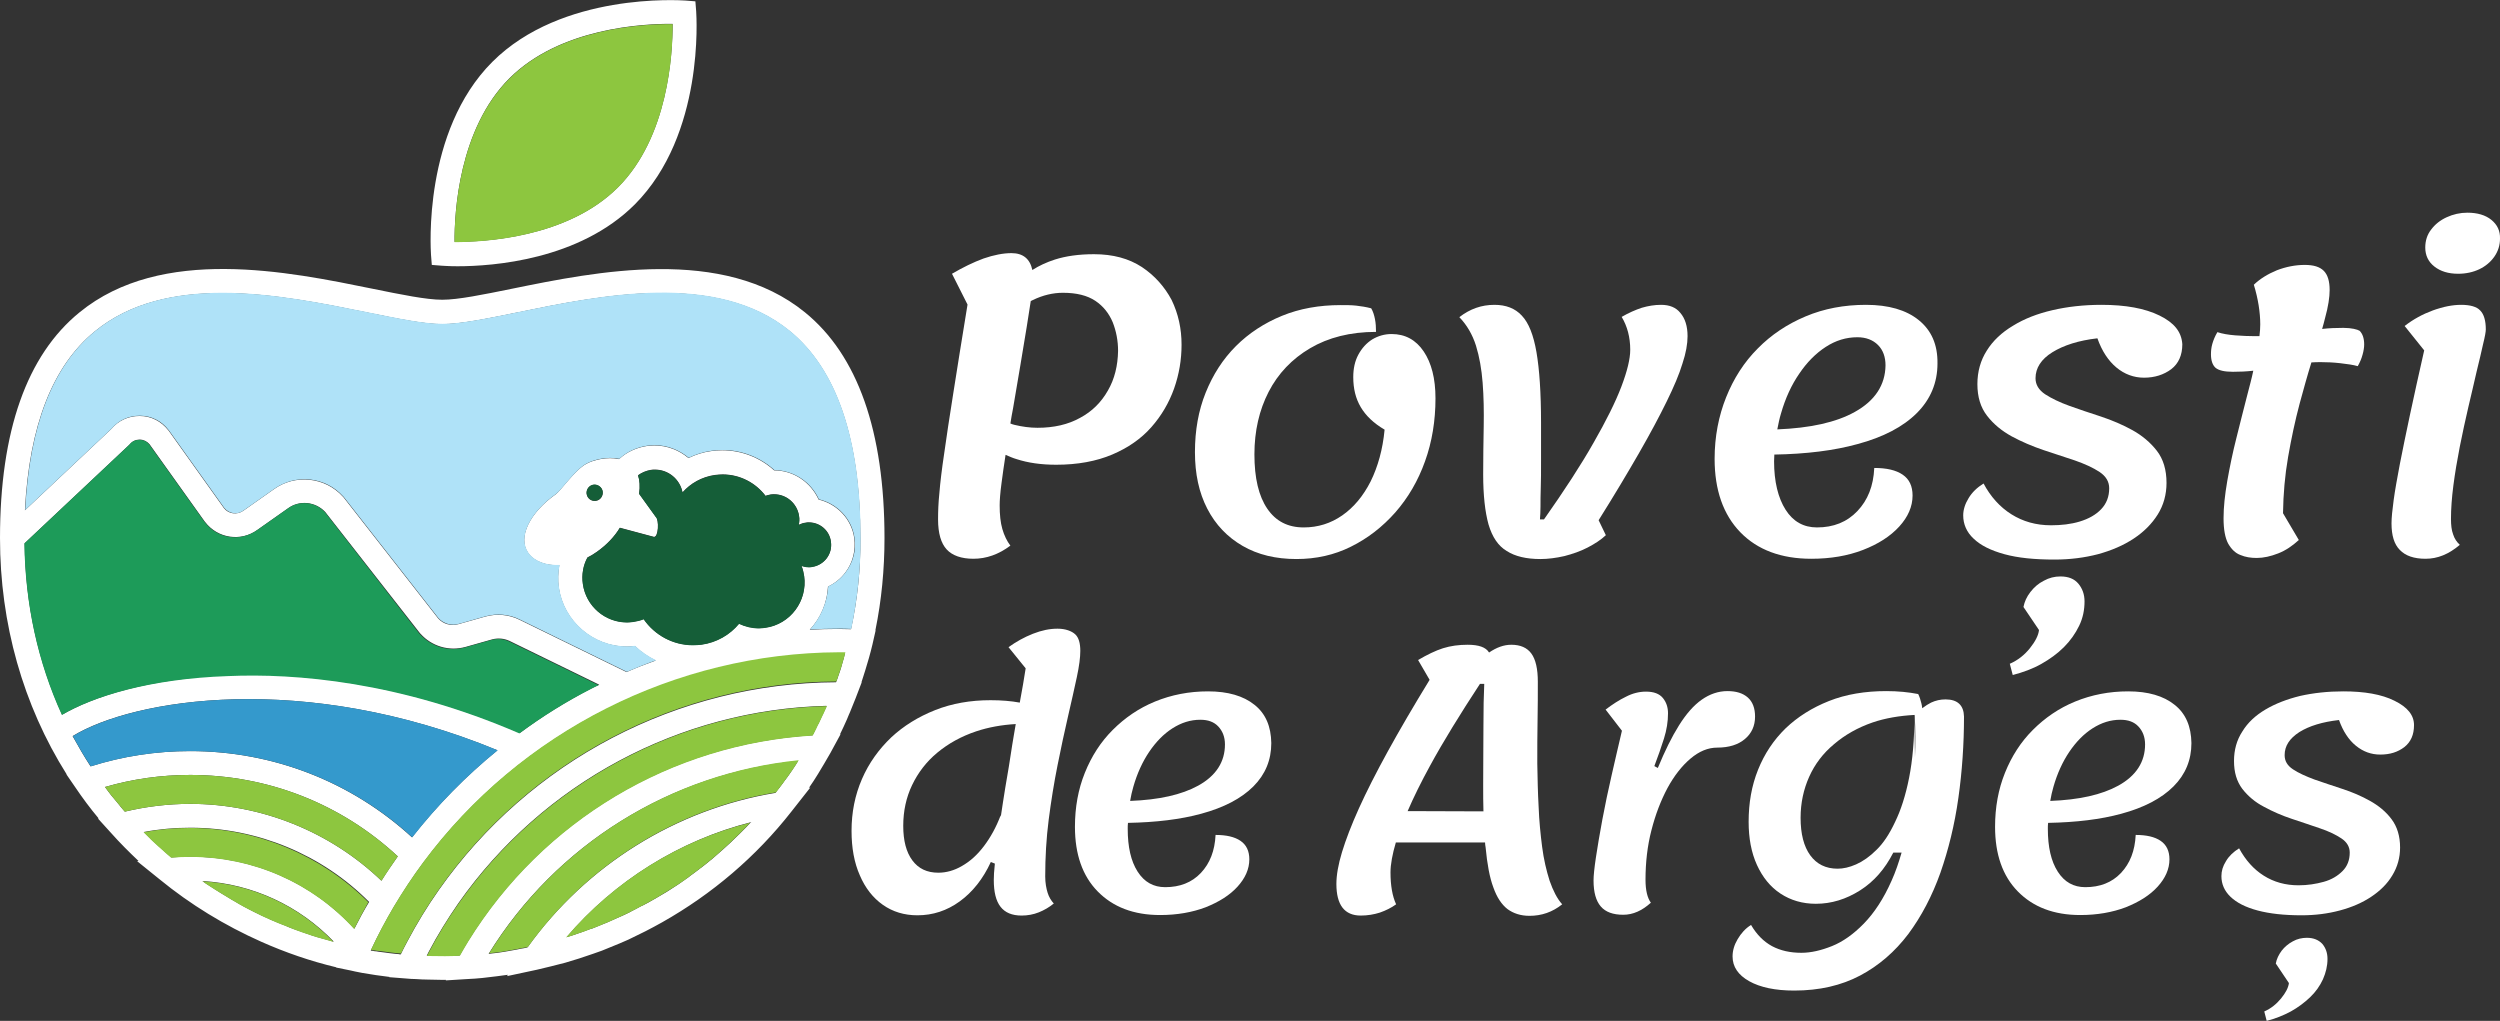 <svg xmlns="http://www.w3.org/2000/svg" xmlns:xlink="http://www.w3.org/1999/xlink" id="Layer_1" x="0px" y="0px" viewBox="0 0 933.3 381.1" style="enable-background:new 0 0 933.3 381.1;" xml:space="preserve"><rect x="0" y="0" width="933.3" height="381.1" fill="#333333" stroke="none"/><style type="text/css">	.st0{fill:#ffffff;}	.st1{fill:#8DC63F;}	.st2{fill:#1D9B59;}	.st3{fill:#3499CC;}	.st4{fill:#155E38;}	.st5{fill:#AFE2F8;}</style><g>	<g>		<g>			<path class="st0" d="M426.3,99.7c-4.9-3.2-10.8-4.8-17.9-4.8c-5.7,0-10.5,0.7-14.6,2c-3.1,1-5.9,2.3-8.4,3.9    c-0.9-4.2-3.5-6.3-7.8-6.3c-3.1,0-6.6,0.7-10.4,2c-3.8,1.4-7.7,3.3-11.8,5.7l5.8,11.5c-2.1,13-3.9,23.9-5.3,33    c-1.4,9-2.6,16.5-3.4,22.5c-0.9,6-1.5,11-1.8,14.8c-0.4,3.8-0.5,7.1-0.5,9.9c0,5.2,1.1,8.9,3.2,11.2c2.1,2.3,5.5,3.5,10,3.5    c4.8,0,9.4-1.6,13.8-4.9c-1.3-1.7-2.3-3.8-3-6.2s-1-5.4-1-8.8c0-1.9,0.2-4.7,0.7-8.4c0.4-3.1,0.9-6.6,1.5-10.5    c1.4,0.6,2.7,1.2,4.1,1.6c4.3,1.4,9.2,2.1,14.8,2.1c8,0,15-1.3,20.9-3.8s10.8-5.9,14.6-10.2s6.6-9.1,8.5-14.4    c1.9-5.4,2.8-10.8,2.8-16.4c0-6-1.2-11.5-3.7-16.7C434.8,107.1,431.1,102.9,426.3,99.7z M413.6,145.8c-2.5,4.4-5.9,7.8-10.4,10.2    c-4.5,2.5-9.8,3.7-15.9,3.7c-2.8,0-5.7-0.4-8.6-1.1c-0.5-0.1-1-0.3-1.5-0.5c0.3-1.9,0.6-3.7,1-5.7c0.9-5.4,1.8-10.7,2.7-15.9    c0.9-5.3,1.7-10.1,2.4-14.5c0.6-3.7,1.1-6.9,1.5-9.6c0.3-0.1,0.5-0.3,0.8-0.4c3.7-1.8,7.5-2.7,11.2-2.7c5.1,0,9.1,1,12.1,3    s5.1,4.7,6.5,8c1.3,3.3,2,6.9,2,10.7C417.3,136.5,416.1,141.5,413.6,145.8z"></path>			<path class="st0" d="M519.5,124.7c-2.6,0-5,0.7-7.2,2c-2.2,1.4-3.9,3.3-5.2,5.7c-1.3,2.4-1.9,5.2-1.9,8.4c0,4.3,0.9,8,2.8,11.2    s4.8,6,8.9,8.4c-0.7,7.4-2.5,13.8-5.2,19.3c-2.8,5.5-6.3,9.7-10.6,12.7c-4.3,3-9.1,4.5-14.4,4.5c-5.9,0-10.4-2.3-13.6-7    c-3.2-4.7-4.8-11.4-4.8-20.3c0-8.7,1.8-16.5,5.3-23.3s8.7-12.3,15.5-16.3c6.8-4,15-6.1,24.6-6.1c0-1.7-0.1-3.3-0.4-4.8    s-0.7-2.8-1.4-4c-1.9-0.5-3.8-0.8-5.6-1c-1.8-0.2-3.7-0.2-5.8-0.2c-8,0-15.3,1.3-21.9,4c-6.6,2.7-12.4,6.5-17.2,11.3    c-4.9,4.9-8.6,10.7-11.3,17.4s-4,14.1-4,22.2c0,8.1,1.5,15.1,4.6,21.1s7.5,10.6,13.2,13.9c5.7,3.3,12.4,4.9,20.1,4.9    c7.3,0,14.1-1.5,20.3-4.6c6.3-3.1,11.8-7.4,16.6-12.8c4.8-5.5,8.5-11.8,11.1-19.1c2.6-7.2,3.9-15.1,3.9-23.5    c0-7.4-1.5-13.2-4.4-17.5C528.6,126.9,524.6,124.7,519.5,124.7z"></path>			<path class="st0" d="M620.1,113.8c-2.4,0-4.8,0.4-7.2,1.1c-2.4,0.8-4.9,1.9-7.5,3.4c2.1,3.5,3.2,7.6,3.2,12.3    c0,3.3-1.1,7.9-3.3,13.7c-2.2,5.8-5.7,12.8-10.4,21c-4.7,8.3-10.9,17.8-18.5,28.6h-1.5c0.1-1.4,0.2-3.1,0.2-4.9    c0-1.9,0-4.2,0.1-6.9s0.1-6.1,0.1-10s0-8.7,0-14.3c0-11.1-0.6-19.9-1.7-26.3c-1.1-6.4-2.9-11-5.5-13.7c-2.5-2.7-5.9-4-10.2-4    c-4.8,0-9.1,1.5-13.1,4.6c2.8,2.9,4.9,6.5,6.2,10.6c1.3,4.2,2.1,8.8,2.5,13.9c0.4,5.1,0.5,10.6,0.4,16.3    c-0.1,5.8-0.2,11.7-0.2,17.9c0,7.8,0.7,14,2,18.7c1.4,4.7,3.6,8,6.8,9.9c3.1,2,7.3,3,12.6,3c2.8,0,5.8-0.4,8.9-1.1    c3.1-0.8,6-1.8,8.7-3.2s5-2.9,6.8-4.6l-2.7-5.6c5.9-9.4,10.9-17.8,15.1-25.1s7.6-13.7,10.3-19.2c2.7-5.5,4.7-10.2,5.9-14.2    c1.3-3.9,1.9-7.3,1.9-10.2c0-3.7-0.9-6.6-2.7-8.7C625.7,114.8,623.3,113.8,620.1,113.8z"></path>			<path class="st0" d="M716.3,119.5c-4.7-3.8-11.3-5.7-19.7-5.7c-8.1,0-15.6,1.4-22.5,4.3c-6.9,2.9-12.9,6.9-17.9,12    c-5.1,5.1-9,11.2-11.8,18.2s-4.3,14.7-4.3,23c0,11.6,3.2,20.8,9.6,27.4c6.4,6.6,15.3,9.9,26.5,9.9c7.2,0,13.6-1.1,19.3-3.3    c5.7-2.2,10.2-5.1,13.5-8.7c3.3-3.6,5-7.5,5-11.6c0-3.5-1.2-6.1-3.7-7.8s-6-2.5-10.6-2.5c-0.3,6.7-2.4,12-6.3,16.1    s-8.9,6.1-15.1,6.1c-5,0-8.9-2.2-11.7-6.6c-2.8-4.4-4.3-10.5-4.3-18.1c0-0.8,0.1-1.7,0.1-2.5c11.9-0.2,22.3-1.5,31-3.9    c9.7-2.6,17.1-6.5,22.2-11.6s7.7-11.3,7.7-18.5C723.4,128.6,721,123.3,716.3,119.5z M692.4,153.8c-7,3.9-16.6,6-28.9,6.5    c0.4-2,0.8-4.1,1.4-6c1.6-5.6,3.9-10.6,6.8-14.8c2.9-4.3,6.2-7.6,9.9-10c3.7-2.4,7.6-3.6,11.8-3.6c3.2,0,5.8,1,7.7,2.9    c1.9,1.9,2.8,4.5,2.8,7.6C703.8,143.7,700,149.6,692.4,153.8z"></path>			<g>				<path class="st0" d="M769.2,215.2c-2.2,0-4.2,0.5-6.2,1.6c-2,1-3.6,2.4-5,4.2s-2.2,3.6-2.6,5.6l5.8,8.6c-0.2,2-1.4,4.3-3.4,6.8     s-4.5,4.5-7.5,5.8l1.1,4.2c3.8-1,7.4-2.3,10.6-4.1s6.1-3.9,8.5-6.3c2.4-2.4,4.3-5.1,5.7-8c1.4-2.9,2-5.9,2-9.1     c0-2.6-0.8-4.8-2.3-6.6S772.2,215.2,769.2,215.2z"></path>				<path class="st0" d="M806.2,117.8c-5.5-2.7-12.7-4-21.7-4c-6.6,0-12.7,0.7-18.3,2c-5.6,1.3-10.5,3.2-14.7,5.8     c-4.2,2.5-7.5,5.6-9.8,9.3c-2.3,3.6-3.5,7.8-3.5,12.5c0,4.8,1.2,8.7,3.6,11.8s5.4,5.6,9.2,7.7c3.7,2,7.7,3.7,11.8,5.1     c4.2,1.4,8.1,2.7,11.8,3.9c3.7,1.3,6.8,2.7,9.2,4.3c2.4,1.6,3.6,3.6,3.6,6.1c0,3.1-1,5.7-3,7.8s-4.7,3.6-8,4.6     s-6.9,1.4-10.7,1.4c-5.6,0-10.5-1.4-14.8-4.1c-4.3-2.7-7.8-6.6-10.4-11.5c-2.4,1.5-4.3,3.3-5.6,5.5c-1.3,2.1-2,4.3-2,6.4     c0,3.3,1.3,6.3,3.9,8.7c2.6,2.5,6.4,4.4,11.5,5.8c5.1,1.4,11.3,2,18.7,2c5.8,0,11.2-0.7,16.2-2c5.1-1.4,9.5-3.3,13.3-5.8     s6.8-5.5,9-9s3.3-7.5,3.3-11.8c0-4.9-1.2-8.9-3.6-12s-5.5-5.7-9.1-7.7s-7.6-3.7-11.8-5.1c-4.3-1.4-8.2-2.7-11.8-4     c-3.6-1.3-6.7-2.8-9-4.3c-2.4-1.6-3.6-3.6-3.6-6c0-3.8,2.1-7.1,6.3-9.7c4.2-2.6,9.8-4.4,16.8-5.2c1.7,4.8,4.1,8.4,7.1,10.9     s6.5,3.8,10.3,3.8c4,0,7.4-1.1,10.2-3.2c2.7-2.1,4.1-5.2,4.1-9.3C814.4,123.9,811.7,120.5,806.2,117.8z"></path>			</g>			<path class="st0" d="M874.8,122.4c-2.6,0-5.3,0.1-7.9,0.4c0.4-1.4,0.8-2.8,1.1-4.1c1.2-4.3,1.7-7.8,1.7-10.4    c0-3.3-0.7-5.7-2.2-7.2s-3.8-2.2-7.1-2.2c-3.5,0-7,0.7-10.4,2c-3.4,1.4-6.3,3.2-8.6,5.4c0.8,2.6,1.4,5.2,1.8,7.7s0.6,4.9,0.6,7.1    c0,1.3-0.1,2.8-0.3,4.4c-0.6,0-1.1,0-1.7,0c-2.2,0-4.7-0.1-7.3-0.3c-2.6-0.2-4.9-0.6-6.7-1.2c-0.9,1.5-1.5,3-1.9,4.4    s-0.5,2.7-0.5,3.9c0,2.3,0.6,4,1.7,5c1.2,1,3.3,1.5,6.5,1.5c2.5,0,5-0.1,7.6-0.4c-0.6,2.9-1.4,5.8-2.2,8.9    c-1.4,5.3-2.7,10.7-4.1,16.2s-2.5,10.9-3.4,16c-0.9,5.2-1.4,9.8-1.4,14s0.6,7.3,1.7,9.4c1.2,2.1,2.7,3.6,4.6,4.3    c1.9,0.8,3.9,1.1,6.1,1.1c2.5,0,5.2-0.6,8-1.7c2.8-1.1,5.3-2.8,7.7-5l-5.9-10c0.1-7.1,0.7-14.1,1.9-21c1.2-6.9,2.6-13.5,4.3-19.9    c1.5-5.5,2.9-10.6,4.4-15.4c1.2-0.1,2.5-0.1,3.7-0.1c2.1,0,4.5,0.1,7.1,0.4c2.6,0.3,4.8,0.6,6.5,1.1c0.8-1.4,1.4-2.8,1.8-4.3    c0.4-1.4,0.6-2.7,0.6-3.8c0-2.3-0.6-4-1.7-5.1C880.1,123,877.9,122.4,874.8,122.4z"></path>			<g>				<path class="st0" d="M918.8,113.8c-3.2,0-6.8,0.7-10.6,2.1c-3.8,1.4-7.3,3.3-10.5,5.8l7.3,9.1c-2,8.9-3.8,16.9-5.3,24     s-2.8,13.3-3.8,18.5c-1,5.3-1.8,9.7-2.3,13.4s-0.8,6.6-0.8,8.7c0,4.5,1,7.8,3.1,9.9c2.1,2.2,5.3,3.3,9.6,3.3     c4.5,0,8.7-1.7,12.8-5.2c-1.1-1-2-2.3-2.5-3.9c-0.6-1.6-0.8-3.5-0.8-5.8c0-3.7,0.3-7.9,0.9-12.5s1.4-9.4,2.4-14.5     s2.1-10,3.2-14.8s2.2-9.2,3.1-13.3c1-4,1.8-7.5,2.4-10.2c0.7-2.8,1-4.6,1-5.4c0-3.3-0.7-5.7-2.1-7.1     C924.6,114.5,922.2,113.8,918.8,113.8z"></path>				<path class="st0" d="M930.1,82.1c-2.2-1.8-5.2-2.7-9-2.7c-2.7,0-5.3,0.6-7.7,1.7c-2.4,1.1-4.3,2.6-5.8,4.6     c-1.5,1.9-2.2,4.2-2.2,6.7c0,2.9,1.1,5.3,3.4,7.1s5.2,2.7,8.9,2.7c2.9,0,5.6-0.6,7.9-1.7c2.3-1.1,4.2-2.7,5.6-4.7     s2.1-4.3,2.1-6.7C933.4,86.2,932.3,83.9,930.1,82.1z"></path>			</g>		</g>		<g>			<g>				<path class="st0" d="M394.8,234.7c-2.9,0-5.9,0.6-9.2,1.9c-3.3,1.3-6.3,3-9.1,5l6.4,7.9c-0.6,3.8-1.3,8.1-2.2,12.8     c-3.2-0.6-6.9-0.9-10.9-0.9c-7.5,0-14.4,1.2-20.7,3.7s-11.8,5.9-16.4,10.2c-4.6,4.4-8.3,9.5-10.9,15.5c-2.6,6-3.9,12.4-3.9,19.4     c0,6.3,1,11.9,3.1,16.6c2,4.7,4.9,8.4,8.6,11c3.7,2.6,8,3.9,12.9,3.9c5.7,0,11-1.7,15.8-5.2s8.7-8.4,11.6-14.7l1.5,0.6     c-0.3,2.7-0.4,4.7-0.4,6.1c0,4.5,0.8,7.8,2.5,10s4.3,3.3,7.9,3.3c2.2,0,4.4-0.4,6.4-1.2c2-0.8,3.9-1.9,5.6-3.3     c-1-1.1-1.8-2.4-2.3-4s-0.9-3.7-0.9-6.1c0-7.1,0.4-14.2,1.3-21.2c0.9-7,2-13.8,3.3-20.3s2.6-12.6,3.9-18.2     c1.3-5.6,2.4-10.5,3.3-14.7c0.9-4.2,1.3-7.4,1.3-9.8c0-2.9-0.6-5-1.9-6.2S397.8,234.7,394.8,234.7z M375.3,294     c-0.6,3.8-1.2,7.5-1.7,11v-0.7c-1.7,4.5-3.8,8.3-6.3,11.6c-2.5,3.3-5.2,5.7-8.2,7.4c-2.9,1.7-5.9,2.5-8.8,2.5     c-4.2,0-7.4-1.5-9.7-4.6s-3.4-7.4-3.4-12.9s1.1-10.6,3.3-15.2c2.2-4.6,5.3-8.7,9.4-12.1c4.1-3.4,8.9-6.1,14.6-8     c4.5-1.5,9.5-2.4,14.7-2.7c-0.4,2.5-0.9,5.1-1.3,7.7C377.1,283.5,376.2,288.8,375.3,294z"></path>				<path class="st0" d="M468.3,263.1c-4.1-3.3-9.9-5-17.3-5c-7.1,0-13.7,1.3-19.8,3.8s-11.3,6.1-15.8,10.6s-7.9,9.8-10.4,16     s-3.7,12.9-3.7,20.2c0,10.2,2.8,18.3,8.5,24.1c5.7,5.8,13.4,8.8,23.3,8.8c6.3,0,12-1,17-2.9c5-2,9-4.5,11.9-7.7     s4.4-6.6,4.4-10.2c0-3.1-1.1-5.4-3.3-6.9s-5.3-2.2-9.3-2.2c-0.3,5.9-2.1,10.6-5.5,14.2s-7.9,5.3-13.3,5.3     c-4.4,0-7.8-1.9-10.3-5.8s-3.7-9.2-3.7-16c0-0.7,0-1.5,0.1-2.2c10.5-0.2,19.6-1.3,27.3-3.4c8.5-2.3,15-5.7,19.5-10.2     s6.7-9.9,6.7-16.2C474.5,271.2,472.5,266.4,468.3,263.1z M447.3,293.3c-6.2,3.4-14.6,5.3-25.4,5.7c0.3-1.8,0.7-3.6,1.2-5.3     c1.4-4.9,3.4-9.3,5.9-13s5.4-6.7,8.7-8.8s6.7-3.2,10.4-3.2c2.9,0,5.1,0.8,6.7,2.5c1.6,1.7,2.5,3.9,2.5,6.7     C457.3,284.4,454,289.6,447.3,293.3z"></path>			</g>			<g>				<path class="st0" d="M575.7,316.1c-0.6-4.7-1.1-9.6-1.3-14.9c-0.3-5.3-0.4-10.6-0.5-16.1c0-5.5,0-10.8,0.1-16s0.1-10.1,0.1-14.6     c0-4.8-0.8-8.3-2.4-10.5s-4.1-3.3-7.5-3.3c-2.8,0-5.5,1-8.3,2.9c-1.2-2-3.9-2.9-8-2.9c-3.3,0-6.3,0.4-9.2,1.3     c-2.8,0.9-5.9,2.4-9.3,4.4l4.3,7.4c-6,9.8-11.2,18.7-15.6,26.7s-8,15.1-10.8,21.3s-4.9,11.7-6.3,16.3c-1.4,4.6-2.1,8.6-2.1,11.9     c0,7.8,3,11.8,9.1,11.8c2.5,0,4.9-0.4,7.1-1.1c2.3-0.8,4.3-1.8,6.1-3.1c-1.4-3-2.1-7-2.1-11.9c0-3,0.7-6.8,2-11.2h33.3     c0,0.6,0.1,1.2,0.2,1.8c0.6,6.3,1.5,11.3,2.9,15c1.3,3.7,3.1,6.4,5.3,8.1c2.2,1.6,4.9,2.5,8.2,2.5c4.5,0,8.6-1.4,12.2-4.3     c-1.9-2.1-3.4-5.1-4.7-8.8C577.3,325,576.3,320.8,575.7,316.1z M525.5,302.8c2.2-5.1,5-10.8,8.4-17c4.9-9,11.2-19.2,18.6-30.5     h1.6c-0.2,4.1-0.3,9.3-0.3,15.5s-0.1,13.6-0.1,22.1c0,3.6,0,6.9,0.1,10L525.5,302.8L525.5,302.8z"></path>				<path class="st0" d="M655.2,267.5c0-3.1-0.9-5.5-2.7-7.1c-1.8-1.6-4.3-2.4-7.6-2.4c-3.4,0-6.6,1.1-9.6,3.2     c-3,2.1-5.8,5.3-8.5,9.6s-5.3,9.6-7.9,15.9l-1.3-0.7c1.4-3.7,2.6-7.1,3.6-10.3s1.5-6.3,1.5-9.4c0-2.2-0.6-4.1-1.9-5.7     c-1.3-1.6-3.4-2.4-6.3-2.4c-2.5,0-5,0.6-7.5,1.9c-2.5,1.2-5.1,2.9-7.6,4.8l6.1,7.9c-1.2,5.2-2.5,10.6-3.8,16.4     c-1.3,5.7-2.5,11.3-3.5,16.7c-1,5.4-1.8,10.1-2.4,14.1s-0.9,6.9-0.9,8.7c0,4.4,0.9,7.6,2.7,9.7c1.8,2.1,4.6,3.1,8.4,3.1     c3.6,0,7-1.5,10.3-4.5c-1.3-1.8-2-4.6-2-8.6c0-6.4,0.7-12.6,2.2-18.4c1.5-5.9,3.5-11.1,6-15.8c2.5-4.6,5.4-8.3,8.6-11     s6.5-4.1,10-4.1c4.4,0,7.8-1.1,10.3-3.2C653.9,273.8,655.2,271,655.2,267.5z"></path>				<path class="st0" d="M726.3,261.1c-1.9,0-3.7,0.4-5.4,1.2c-1,0.5-2.1,1.2-3.3,2.1c-0.1-0.6-0.1-1.2-0.3-1.8     c-0.3-1.3-0.7-2.5-1.2-3.5c-3.6-0.7-7.5-1.1-11.9-1.1c-7.9,0-15.1,1.2-21.4,3.7s-11.7,5.9-16.2,10.2c-4.5,4.4-7.9,9.5-10.3,15.5     s-3.5,12.4-3.5,19.4c0,6.1,1,11.5,3.1,16.1s5,8.2,8.8,10.7s8.2,3.8,13.2,3.8c5.8,0,11.3-1.7,16.5-5s9.3-8,12.4-14.1h3.1     c-1.1,3.8-2.3,7.3-3.7,10.4c-3,6.8-6.5,12.1-10.4,16.1s-7.9,6.8-11.9,8.4s-7.8,2.5-11.4,2.5c-4.2,0-7.8-0.8-11-2.5     c-3.1-1.7-5.7-4.3-7.8-7.9c-2.1,1.3-3.7,3.1-5,5.3c-1.3,2.2-1.9,4.3-1.9,6.5c0,3.8,2.1,6.9,6.2,9.2c4.1,2.3,9.7,3.5,16.8,3.5     c9.4,0,17.6-1.9,24.6-5.6s13-8.9,18-15.5c4.9-6.6,8.9-14.2,12-22.9c3-8.6,5.3-17.9,6.7-27.9c1.4-9.9,2.1-20.1,2.1-30.4     C733.1,263.3,730.8,261.1,726.3,261.1z M714.9,282.7l-0.2-15.7h0.1C715.1,272.5,715.1,277.8,714.9,282.7z M700.5,317.3     c-2.5,2.5-5.1,4.3-7.6,5.4s-4.8,1.6-6.9,1.6c-4.4,0-7.8-1.7-10.2-5c-2.4-3.3-3.6-8-3.6-14c0-5.5,1.1-10.6,3.2-15.3     s5.2-8.8,9.3-12.2c4.1-3.5,8.9-6.2,14.4-8.1c4.7-1.6,10-2.5,15.6-2.8c0,9.1-0.7,17-2,23.5c-1.3,6.6-3.1,12.1-5.2,16.4     C705.4,311.3,703.1,314.8,700.5,317.3z"></path>				<path class="st0" d="M811.8,263.1c-4.1-3.3-9.9-5-17.3-5c-7.1,0-13.7,1.3-19.8,3.8c-6.1,2.5-11.3,6.1-15.8,10.6     s-7.9,9.8-10.4,16s-3.7,12.9-3.7,20.2c0,10.2,2.8,18.3,8.5,24.1c5.7,5.8,13.4,8.8,23.3,8.8c6.3,0,12-1,17-2.9     c5-2,9-4.5,11.9-7.7s4.4-6.6,4.4-10.2c0-3.1-1.1-5.4-3.3-6.9c-2.2-1.5-5.3-2.2-9.3-2.2c-0.3,5.9-2.1,10.6-5.5,14.2     s-7.9,5.3-13.3,5.3c-4.4,0-7.8-1.9-10.3-5.8s-3.7-9.2-3.7-16c0-0.7,0-1.5,0.1-2.2c10.5-0.2,19.6-1.3,27.3-3.4     c8.5-2.3,15-5.7,19.5-10.2s6.7-9.9,6.7-16.2C818,271.2,816,266.4,811.8,263.1z M790.8,293.3c-6.2,3.4-14.6,5.3-25.4,5.7     c0.3-1.8,0.7-3.6,1.2-5.3c1.4-4.9,3.4-9.3,5.9-13s5.4-6.7,8.7-8.8c3.3-2.1,6.7-3.2,10.4-3.2c2.9,0,5.1,0.8,6.7,2.5     s2.5,3.9,2.5,6.7C800.8,284.4,797.5,289.6,790.8,293.3z"></path>				<g>					<path class="st0" d="M893.9,261.6c-4.8-2.4-11.2-3.5-19.1-3.5c-5.8,0-11.2,0.6-16.1,1.7c-4.9,1.2-9.3,2.9-13,5.1      c-3.7,2.2-6.6,4.9-8.6,8.2c-2.1,3.2-3.1,6.9-3.1,11c0,4.2,1,7.6,3.1,10.4c2.1,2.7,4.8,5,8.1,6.7c3.3,1.8,6.8,3.3,10.4,4.5      c3.7,1.2,7.1,2.4,10.4,3.5c3.3,1.1,6,2.4,8.1,3.8s3.1,3.2,3.1,5.3c0,2.8-0.9,5.1-2.7,6.9c-1.8,1.8-4.1,3.2-7,4s-6,1.3-9.4,1.3      c-4.9,0-9.2-1.2-13-3.6s-6.8-5.8-9.2-10.2c-2.1,1.3-3.8,2.9-4.9,4.8c-1.2,1.9-1.7,3.7-1.7,5.6c0,2.9,1.1,5.5,3.4,7.7      s5.6,3.9,10.1,5.1s9.9,1.8,16.4,1.8c5.1,0,9.8-0.6,14.3-1.8c4.5-1.2,8.4-2.9,11.7-5.1c3.3-2.2,6-4.8,7.9-8      c1.9-3.1,2.9-6.6,2.9-10.4c0-4.3-1.1-7.8-3.2-10.6c-2.1-2.8-4.8-5-8-6.8s-6.7-3.3-10.4-4.5c-3.7-1.2-7.2-2.4-10.4-3.5      c-3.2-1.2-5.9-2.4-8-3.8c-2.1-1.4-3.1-3.1-3.1-5.3c0-3.4,1.8-6.2,5.5-8.6c3.7-2.3,8.6-3.8,14.8-4.5c1.5,4.2,3.6,7.4,6.3,9.6      c2.7,2.2,5.7,3.3,9.1,3.3c3.6,0,6.5-0.9,9-2.8c2.4-1.9,3.6-4.6,3.6-8.2C901.2,267,898.8,264,893.9,261.6z"></path>					<path class="st0" d="M861.2,350.1c-1.8,0-3.6,0.4-5.2,1.3c-1.7,0.9-3.1,2.1-4.2,3.5c-1.1,1.5-1.9,3.1-2.2,4.8l4.9,7.3      c-0.2,1.7-1.2,3.6-2.9,5.7c-1.7,2.1-3.8,3.8-6.3,4.9l0.9,3.5c3.2-0.8,6.2-2,9-3.5c2.7-1.5,5.1-3.3,7.2-5.3s3.7-4.3,4.8-6.7      c1.1-2.5,1.7-5,1.7-7.6c0-2.2-0.6-4-1.9-5.6C865.6,350.9,863.7,350.1,861.2,350.1z"></path>				</g>			</g>		</g>	</g>	<g>		<path class="st0" d="M330.2,200.9c0-39.9-10-68.3-29.7-84.3c-30.6-24.9-78-15.2-109.4-8.8c-10.8,2.2-20.1,4.1-26,4.1   s-15.2-1.9-26-4.1c-31.4-6.4-78.8-16.2-109.4,8.8C10,132.6,0,161,0,200.9c0,31.9,8.6,62.3,24.9,88.2h-0.1l3.3,4.8   c2.7,4,5.6,7.9,8.7,11.6l-0.2,0.1l4.9,5.4c3.2,3.6,6.7,7.1,10.2,10.4l-0.5,0.1l8.3,6.7l0,0c11.6,9.5,24.4,17.3,38.1,23.4   c9,4,18.3,7.2,27.9,9.5v0.1l5.4,1.1c1.2,0.3,2.3,0.5,3.3,0.7c0.3,0.1,0.7,0.1,1,0.2l0,0c3.4,0.6,6.8,1.1,10.2,1.5l-0.1,0.1   l6.4,0.5l0,0c1.1,0.1,2.3,0.2,3.5,0.2c1.5,0.1,3.1,0.2,4.8,0.2s3.3,0.1,5,0.1c0.5,0,1,0,1.5,0l-0.1,0.2l8-0.5l0,0   c2-0.1,3.8-0.2,5.6-0.4c0.6-0.1,1.2-0.1,1.7-0.2c2.6-0.3,5.2-0.6,7.9-1l-0.3,0.5l11.2-2.4c3.5-0.8,7-1.7,10.5-2.6   c3.5-1,6.9-2.1,10.3-3.3c1.1-0.4,2.2-0.8,3.4-1.2c2.2-0.9,4.4-1.8,6.6-2.7s4.4-1.9,6.5-3c2.1-1,4.3-2.1,6.3-3.2   c1-0.6,2.1-1.1,3.1-1.7c18.6-10.5,35.1-24.5,48.3-41.4l0,0l7-8.9l-0.5,0.1c1.2-1.7,2.3-3.4,3.4-5.2c1.6-2.6,3.1-5.2,4.6-7.8l3.8-7   h-0.2c0.9-1.9,1.8-3.7,2.6-5.6c0.2-0.6,0.5-1.1,0.7-1.7c0.1-0.3,0.3-0.6,0.4-0.9c0.7-1.7,1.4-3.5,2.1-5.2l2.3-6h-0.1   c1-3,1.9-6,2.8-9.1c0.5-1.7,0.9-3.4,1.3-5l1.2-5.3h-0.1C329.1,224.1,330.2,212.5,330.2,200.9z M23.2,266.8   c-9-19.7-13.8-41.4-14-64l38.9-36.6l0.2-0.2l0.2-0.2c0.9-1.1,2.2-1.7,3.6-1.7c0,0,0,0,0.1,0c1.4,0,2.7,0.7,3.6,1.7l20.7,29   l0.1,0.1c4.7,6.1,13.3,7.4,19.5,2.9l11.5-8.1c4.3-3.1,10.2-2.4,13.8,1.4l35.4,45.3l0.2,0.2c4.2,4.7,10.7,6.6,16.8,4.9l9.9-2.8   c2.2-0.6,4.5-0.4,6.6,0.6l33.4,16.3c-0.9,0.4-1.8,0.9-2.7,1.3c-9.4,4.8-18.4,10.4-26.9,16.7c-44.8-19.4-83.7-22.5-108.7-21.6   C55.8,253.3,34.8,260,23.2,266.8z M33.8,286.1c-2.4-3.7-4.6-7.5-6.7-11.3c22.5-13.8,86.1-24.6,158.6,5.3   c-11.8,9.6-22.5,20.5-31.9,32.5c-22.7-20.8-51.9-32.2-82.9-32.2C58.3,280.4,45.8,282.3,33.8,286.1z M46.6,303   c-0.4-0.5-0.8-0.9-1.2-1.4c-0.3-0.3-0.5-0.6-0.8-1c-0.8-1-1.6-1.9-2.4-2.9c-0.2-0.2-0.4-0.5-0.6-0.7c-0.8-1-1.6-2.1-2.4-3.2   c10.3-3,21-4.5,31.8-4.5c29,0,56.4,10.8,77.5,30.4c-2.1,3-4.2,6-6.1,9.1c-19.1-18.3-44.8-28.7-71.4-28.7   C62.7,300.1,54.5,301.1,46.6,303z M124,351.4c-0.3-0.1-0.7-0.2-1-0.3c-1.1-0.3-2.1-0.6-3.2-0.9c-0.4-0.1-0.7-0.2-1.1-0.3   c-1.4-0.4-2.7-0.8-4-1.3c-0.1,0-0.2-0.1-0.3-0.1c-1.2-0.4-2.5-0.9-3.7-1.3c-0.4-0.1-0.7-0.3-1.1-0.4c-1.1-0.4-2.2-0.8-3.2-1.3   c-0.3-0.1-0.5-0.2-0.8-0.3c-1.3-0.5-2.6-1.1-3.9-1.6c-0.3-0.1-0.6-0.3-0.9-0.4c-1-0.5-2-0.9-3.1-1.4c-0.3-0.2-0.7-0.3-1-0.5   c-1.3-0.6-2.5-1.2-3.8-1.9l0,0c-1.2-0.6-2.5-1.3-3.7-2c-0.3-0.2-0.7-0.4-1-0.6c-1-0.5-1.9-1.1-2.9-1.7c-0.3-0.2-0.6-0.3-0.8-0.5   c-1.2-0.7-2.4-1.4-3.6-2.2c-0.3-0.2-0.5-0.3-0.8-0.5c-0.9-0.6-1.9-1.2-2.8-1.8c-0.3-0.2-0.7-0.4-1-0.7c-0.2-0.2-0.5-0.3-0.7-0.5   c18.7,1.1,36.1,9.2,49,22.6C124.4,351.5,124.2,351.5,124,351.4z M132.3,346.7c-15.8-17.2-37.7-26.9-61.3-26.9   c-2.3,0-4.7,0.1-7,0.3c-0.4-0.4-0.9-0.7-1.3-1.1c-0.3-0.2-0.5-0.5-0.8-0.7c-0.7-0.6-1.3-1.2-2-1.8c-0.3-0.2-0.5-0.5-0.8-0.7   c-0.9-0.8-1.7-1.6-2.6-2.4c-0.1-0.1-0.1-0.1-0.2-0.2c-0.8-0.8-1.6-1.5-2.3-2.3c-0.1-0.1-0.2-0.2-0.3-0.3   c5.7-1.1,11.5-1.6,17.4-1.6c25,0,49.1,10,66.7,27.7C135.8,340,134,343.3,132.3,346.7z M280.1,307.2c-1,1.1-2.1,2.2-3.1,3.2   c-0.2,0.2-0.5,0.5-0.7,0.7c-1,0.9-1.9,1.9-2.9,2.8c-0.2,0.2-0.3,0.3-0.5,0.5c-1.1,1-2.2,2-3.3,3c-0.3,0.2-0.5,0.5-0.8,0.7   c-1,0.9-2.1,1.8-3.1,2.7c-0.1,0.1-0.3,0.2-0.4,0.3c-1.2,1-2.3,1.9-3.5,2.8c-0.3,0.2-0.6,0.4-0.8,0.6c-1.1,0.9-2.3,1.7-3.5,2.6   c-0.1,0.1-0.1,0.1-0.2,0.2c-1.2,0.9-2.5,1.7-3.7,2.6c-0.3,0.2-0.6,0.4-0.9,0.6c-2.5,1.7-5.1,3.3-7.8,4.8c-0.3,0.2-0.6,0.4-0.9,0.5   c-1.3,0.8-2.6,1.5-4,2.2c-0.1,0.1-0.2,0.1-0.3,0.1c-1.3,0.7-2.5,1.3-3.8,2c-0.3,0.2-0.6,0.3-0.9,0.5c-1.4,0.7-2.7,1.3-4.1,1.9   c-0.2,0.1-0.3,0.1-0.5,0.2c-1.3,0.6-2.5,1.1-3.8,1.7c-0.3,0.1-0.6,0.3-1,0.4c-1.4,0.6-2.8,1.1-4.2,1.7c-0.2,0.1-0.4,0.2-0.7,0.2   c-1.3,0.5-2.5,0.9-3.8,1.4c-0.3,0.1-0.6,0.2-0.9,0.3c-1.4,0.5-2.9,1-4.3,1.4c-0.1,0-0.2,0-0.2,0.1c18-21.1,42.3-36.2,69-43   C280.2,307.1,280.2,307.2,280.1,307.2z M297.8,284.3c-0.6,1-1.3,2.1-2,3.1c-0.1,0.1-0.1,0.2-0.2,0.3c-0.6,0.9-1.2,1.8-1.9,2.7   c-0.2,0.3-0.4,0.6-0.7,0.9c-0.5,0.7-1,1.5-1.6,2.2c-0.2,0.3-0.4,0.6-0.7,0.9c-0.4,0.5-0.8,1-1.2,1.6c-37,6.1-70.6,27-92.6,57.7   c-0.9,0.2-1.7,0.4-2.6,0.5c-0.5,0.1-1,0.2-1.4,0.3c-0.9,0.2-1.9,0.3-2.8,0.5c-0.6,0.1-1.1,0.2-1.7,0.3c-0.9,0.1-1.7,0.3-2.6,0.4   c-0.6,0.1-1.2,0.1-1.8,0.2c-0.5,0.1-1.1,0.1-1.6,0.2c25.3-40.9,68-67.3,115.4-72C297.9,284.1,297.8,284.2,297.8,284.3z M308.4,264   c-0.4,0.8-0.7,1.6-1.1,2.4c-0.1,0.2-0.2,0.4-0.3,0.6c-0.5,1-0.9,2-1.4,3c-0.1,0.2-0.2,0.5-0.4,0.7c-0.4,0.8-0.8,1.5-1.1,2.3   c-0.1,0.3-0.3,0.6-0.4,0.8c-0.1,0.2-0.3,0.5-0.4,0.7c-52.8,3.1-100.7,31.7-128.6,76.9c-1.1,1.7-2.1,3.5-3.1,5.3   c-3.7,0.2-7.5,0.2-11.2,0.1c-0.4,0-0.7,0-1.1,0c0.2-0.5,0.5-0.9,0.7-1.4c3.3-6.3,7.1-12.4,11.1-18.2c31.6-45,82.7-72.3,137.4-73.7   C308.6,263.7,308.5,263.9,308.4,264z M314.4,247.8c-0.1,0.4-0.2,0.7-0.3,1.1c-0.3,1.1-0.7,2.2-1.1,3.3c-0.1,0.4-0.3,0.8-0.4,1.2   c-0.1,0.4-0.3,0.8-0.5,1.3c-59,0.3-114.3,29.2-148.3,77.6c-4.3,6.1-8.2,12.5-11.7,19.1c-0.9,1.6-1.7,3.3-2.5,4.9   c-0.2,0-0.5,0-0.7-0.1c-0.4,0-0.8-0.1-1.2-0.1c-0.9-0.1-1.7-0.2-2.6-0.3c-0.5-0.1-0.9-0.1-1.4-0.2c-0.8-0.1-1.6-0.2-2.4-0.3   c-0.5-0.1-1-0.2-1.5-0.2c-0.5-0.1-1-0.2-1.4-0.2c2.6-5.6,5.5-11,8.6-16.3c3.4-5.6,7-11.2,10.9-16.4c36.3-48.9,94.2-78.1,155-78.1   c0.8,0,1.7,0,2.5,0C315.2,245.1,314.8,246.4,314.4,247.8z M219.3,208.1c1.2-0.6,2.4-1.3,3.5-2.1c3.7-2.6,6.7-5.8,8.6-9l12.7,3.4   c1.7,0.3,2-6.4,0.7-7.5l-6.2-8.6c0.4-2.8,0.2-5.1-0.4-6.9c1.4-1,3-1.7,4.8-2c0.5-0.1,1-0.1,1.5-0.1c5,0,9.3,3.5,10.3,8.5   c3-3.4,7.2-5.8,12.1-6.5c1-0.1,1.9-0.2,2.9-0.2c6.4,0,12.3,3.1,16,8c0.6-0.2,1.2-0.4,1.8-0.5c0.5-0.1,0.9-0.1,1.4-0.1   c4.6,0,8.6,3.4,9.3,8.1c0.2,1.1,0.1,2.3-0.1,3.3c0.8-0.4,1.7-0.7,2.6-0.8c0.4-0.1,0.8-0.1,1.2-0.1c4.1,0,7.7,3,8.2,7.2   c0.7,4.6-2.5,8.8-7.1,9.4c-0.4,0.1-0.8,0.1-1.2,0.1c-1,0-1.9-0.2-2.7-0.5c0.5,1.2,0.8,2.5,1,3.8c1.3,9.3-5.1,18-14.5,19.3   c-0.8,0.1-1.6,0.2-2.4,0.2c-2.6,0-5.1-0.6-7.4-1.7c-3.4,4.1-8.3,7-14,7.8c-1.1,0.2-2.1,0.2-3.2,0.2c-7.5,0-14.3-3.7-18.4-9.7   c-1.2,0.5-2.5,0.8-3.8,1c-0.8,0.1-1.6,0.2-2.4,0.2c-8.2,0-15.3-6-16.5-14.3C217.1,214.5,217.7,211.1,219.3,208.1z M221.6,181   c1.6-0.2,3.2,0.9,3.4,2.6c0.2,1.6-0.9,3.2-2.6,3.4c-1.6,0.2-3.2-0.9-3.4-2.6C218.8,182.7,219.9,181.2,221.6,181z M317.7,234.9   c-1.5,0-3.1-0.1-4.7-0.1c-3.6,0-7.1,0.1-10.7,0.3c4-4.3,6.5-10,6.8-16.1c2.5-1.2,4.8-3,6.5-5.3c2.8-3.7,3.9-8.3,3.3-12.8   c-1-7.2-6.5-12.8-13.3-14.4c-2.9-6.4-9.3-10.9-16.6-10.9c-5.3-4.8-12.2-7.5-19.4-7.5c-1.4,0-2.8,0.1-4.1,0.3   c-3,0.4-5.8,1.3-8.5,2.6c-3.4-2.9-7.9-4.7-12.7-4.7l0,0c-0.9,0-1.9,0.1-2.8,0.2c-4,0.6-7.6,2.3-10.4,4.9c-4.4-1-9.6,0.3-12.3,1.8   c-4.2,2.3-9.5,10-11.3,11.3c-9.5,6.7-14.5,16-10.3,22c2.2,3.1,6.6,4.7,11.6,4.5c-0.5,2.8-0.6,5.6-0.2,8.4   c1.8,12.5,12.7,22,25.4,22c1,0,2-0.1,3-0.2c2.3,2.2,4.9,4,7.8,5.4c-3.7,1.3-7.3,2.7-10.9,4.3L194,231.4c-4-2-8.6-2.4-12.9-1.2   l-9.9,2.8c-2.8,0.8-5.7,0-7.6-2.1l-35.4-45.3l-0.2-0.2c-6.6-7.3-17.7-8.5-25.7-2.8l-11.5,8.1c-2.3,1.6-5.5,1.2-7.2-1l-20.7-29   l-0.1-0.1c-2.6-3.3-6.4-5.3-10.6-5.3c-0.1,0-0.1,0-0.2,0c-4,0-7.8,1.7-10.4,4.8L9.3,190.5c1.6-31.5,10.3-53.9,26.1-66.8   c13.2-10.8,30.1-14.3,47.6-14.3c18.7,0,38.1,4,54.3,7.3c11.3,2.3,21,4.3,27.8,4.3s16.5-2,27.8-4.3c31.5-6.5,74.6-15.3,101.9,6.9   c17.5,14.3,26.4,40.3,26.4,77.4C321.3,212.5,320.1,223.9,317.7,234.9z"></path>		<path class="st1" d="M211.3,350c0.1,0,0.2,0,0.2-0.1c1.5-0.4,2.9-0.9,4.3-1.4c0.3-0.1,0.6-0.2,0.9-0.3c1.3-0.4,2.5-0.9,3.8-1.4   c0.2-0.1,0.4-0.2,0.7-0.2c1.4-0.5,2.8-1.1,4.2-1.7c0.3-0.1,0.6-0.3,1-0.4c1.3-0.5,2.5-1.1,3.8-1.7c0.2-0.1,0.3-0.1,0.5-0.2   c1.4-0.6,2.7-1.3,4.1-1.9c0.3-0.2,0.6-0.3,0.9-0.5c1.3-0.6,2.6-1.3,3.8-2c0.1,0,0.2-0.1,0.3-0.1c1.3-0.7,2.7-1.5,4-2.2   c0.3-0.2,0.6-0.4,0.9-0.5c2.6-1.5,5.2-3.2,7.8-4.8c0.3-0.2,0.6-0.4,0.9-0.6c1.3-0.8,2.5-1.7,3.7-2.6c0.1-0.1,0.1-0.1,0.2-0.2   c1.2-0.8,2.3-1.7,3.5-2.6c0.3-0.2,0.6-0.4,0.8-0.6c1.2-0.9,2.4-1.9,3.5-2.8c0.1-0.1,0.3-0.2,0.4-0.3c1.1-0.9,2.1-1.8,3.1-2.7   c0.3-0.2,0.5-0.5,0.8-0.7c1.1-1,2.2-2,3.3-3c0.2-0.2,0.3-0.3,0.5-0.5c1-0.9,1.9-1.9,2.9-2.8c0.2-0.2,0.5-0.5,0.7-0.7   c1.1-1.1,2.1-2.2,3.1-3.2c0.1-0.1,0.1-0.1,0.2-0.2C253.5,313.8,229.3,328.9,211.3,350z"></path>		<path class="st1" d="M182.6,355.9c0.5-0.1,1.1-0.1,1.6-0.2c0.6-0.1,1.2-0.1,1.8-0.2c0.8-0.1,1.7-0.2,2.6-0.4   c0.6-0.1,1.1-0.2,1.7-0.3c0.9-0.2,1.9-0.3,2.8-0.5c0.5-0.1,1-0.2,1.4-0.3c0.9-0.2,1.7-0.3,2.6-0.5c22-30.7,55.5-51.6,92.6-57.7   c0.4-0.5,0.8-1,1.2-1.6c0.2-0.3,0.4-0.6,0.7-0.9c0.5-0.7,1.1-1.4,1.6-2.2c0.2-0.3,0.4-0.6,0.7-0.9c0.6-0.9,1.2-1.8,1.9-2.7   c0.1-0.1,0.1-0.2,0.2-0.3c0.7-1,1.3-2,2-3.1c0.1-0.1,0.1-0.2,0.2-0.3C250.6,288.6,207.9,315.1,182.6,355.9z"></path>		<path class="st1" d="M142.4,328.8c2-3.1,4-6.1,6.1-9.1c-21.1-19.6-48.5-30.4-77.5-30.4c-10.8,0-21.5,1.5-31.8,4.5   c0.8,1.1,1.6,2.1,2.4,3.2c0.2,0.2,0.4,0.5,0.6,0.7c0.8,1,1.6,1.9,2.4,2.9c0.3,0.3,0.5,0.6,0.8,1c0.4,0.5,0.8,1,1.2,1.4   c8-1.9,16.2-2.9,24.4-2.9C97.6,300.1,123.3,310.5,142.4,328.8z"></path>		<path class="st2" d="M193.9,273.8c8.5-6.3,17.5-11.9,26.9-16.7c0.9-0.5,1.8-0.9,2.7-1.3l-33.4-16.3c-2.1-1-4.4-1.2-6.6-0.6   l-9.9,2.8c-6.1,1.7-12.5-0.2-16.8-4.9l-0.2-0.2l-35.3-45.4c-3.6-3.9-9.5-4.5-13.8-1.4L96,197.9c-6.3,4.5-14.9,3.2-19.5-2.9   l-0.1-0.1l-20.7-29c-0.9-1.1-2.2-1.7-3.6-1.7c0,0,0,0-0.1,0c-1.4,0-2.7,0.6-3.6,1.7l-0.2,0.2l-0.2,0.2L9.1,202.9   c0.3,22.6,5,44.3,14,64c11.6-6.8,32.6-13.5,62-14.5C110.1,251.3,149.1,254.4,193.9,273.8z"></path>		<path class="st3" d="M153.9,312.6c9.4-12,20.1-22.9,31.9-32.5c-72.5-29.9-136.1-19.1-158.6-5.3c2.1,3.9,4.3,7.7,6.7,11.3   c12-3.8,24.5-5.7,37.2-5.7C101.9,280.4,131.2,291.8,153.9,312.6z"></path>		<path class="st1" d="M76.3,329.5c0.3,0.2,0.7,0.5,1,0.7c0.9,0.6,1.9,1.2,2.8,1.8c0.3,0.2,0.5,0.3,0.8,0.5c1.2,0.7,2.4,1.5,3.6,2.2   c0.3,0.2,0.6,0.3,0.8,0.5c1,0.6,1.9,1.1,2.9,1.7c0.3,0.2,0.7,0.4,1,0.6c1.2,0.7,2.4,1.3,3.7,2l0,0c1.3,0.6,2.5,1.3,3.8,1.9   c0.3,0.2,0.7,0.3,1,0.5c1,0.5,2,0.9,3.1,1.4c0.3,0.1,0.6,0.3,0.9,0.4c1.3,0.6,2.6,1.1,3.9,1.6c0.3,0.1,0.5,0.2,0.8,0.3   c1.1,0.4,2.2,0.9,3.2,1.3c0.4,0.1,0.7,0.3,1.1,0.4c1.2,0.5,2.5,0.9,3.7,1.3c0.1,0,0.2,0.1,0.3,0.1c1.3,0.5,2.7,0.9,4,1.3   c0.4,0.1,0.7,0.2,1.1,0.3c1.1,0.3,2.1,0.6,3.2,0.9c0.3,0.1,0.7,0.2,1,0.3c0.2,0,0.4,0.1,0.5,0.1c-12.9-13.5-30.3-21.5-49-22.6   C75.8,329.1,76,329.3,76.3,329.5z"></path>		<path class="st1" d="M53.6,310.7c0.1,0.1,0.2,0.2,0.3,0.3c0.8,0.8,1.6,1.5,2.3,2.3c0.1,0.1,0.1,0.1,0.2,0.2   c0.9,0.8,1.7,1.6,2.6,2.4c0.3,0.2,0.5,0.5,0.8,0.7c0.7,0.6,1.3,1.2,2,1.8c0.3,0.2,0.5,0.5,0.8,0.7c0.4,0.4,0.9,0.7,1.3,1.1   c2.3-0.2,4.7-0.3,7-0.3c23.6,0,45.6,9.7,61.3,26.9c1.7-3.4,3.5-6.7,5.3-10c-17.6-17.6-41.7-27.7-66.7-27.7   C65.1,309.1,59.3,309.6,53.6,310.7z"></path>		<path class="st1" d="M158,321.9c-3.9,5.3-7.6,10.8-10.9,16.4c-3.1,5.2-6,10.7-8.6,16.3c0.5,0.1,0.9,0.2,1.4,0.2   c0.5,0.1,1,0.2,1.5,0.2c0.8,0.1,1.6,0.2,2.4,0.3c0.5,0.1,0.9,0.1,1.4,0.2c0.9,0.1,1.7,0.2,2.6,0.3c0.4,0,0.8,0.1,1.2,0.1   c0.2,0,0.5,0,0.7,0.1c0.8-1.6,1.6-3.3,2.5-4.9c3.5-6.6,7.4-13,11.7-19.1c33.9-48.3,89.3-77.3,148.3-77.6c0.2-0.4,0.3-0.8,0.5-1.3   c0.1-0.4,0.3-0.8,0.4-1.2c0.4-1.1,0.7-2.2,1.1-3.3c0.1-0.4,0.2-0.7,0.3-1.1c0.4-1.3,0.8-2.6,1.1-4c-0.8,0-1.7,0-2.5,0   C252.2,243.8,194.3,273,158,321.9z"></path>		<path class="st4" d="M217.6,218.1c1.2,8.3,8.3,14.3,16.5,14.3c0.8,0,1.6-0.1,2.4-0.2c1.3-0.2,2.6-0.5,3.8-1   c4.1,5.9,10.9,9.7,18.4,9.7c1.1,0,2.1-0.1,3.2-0.2c5.7-0.8,10.6-3.7,14-7.8c2.3,1.1,4.8,1.7,7.4,1.7c0.8,0,1.6-0.1,2.4-0.2   c9.3-1.3,15.8-10,14.5-19.3c-0.2-1.3-0.5-2.6-1-3.8c0.9,0.3,1.8,0.5,2.7,0.5c0.4,0,0.8,0,1.2-0.1c4.6-0.7,7.7-4.9,7.1-9.4   c-0.6-4.2-4.2-7.2-8.2-7.2c-0.4,0-0.8,0-1.2,0.1c-0.9,0.1-1.8,0.4-2.6,0.8c0.2-1.1,0.3-2.2,0.1-3.3c-0.7-4.7-4.7-8.1-9.3-8.1   c-0.4,0-0.9,0-1.4,0.1c-0.6,0.1-1.3,0.2-1.8,0.5c-3.7-4.9-9.6-8-16-8c-0.9,0-1.9,0.1-2.9,0.2c-4.9,0.7-9.1,3.1-12.1,6.5   c-1-5-5.4-8.5-10.3-8.5c-0.5,0-1,0-1.5,0.1c-1.8,0.3-3.5,1-4.8,2c0.6,1.8,0.8,4.1,0.4,6.9l6.2,8.6c1.4,1.1,1.1,7.8-0.7,7.5   l-12.7-3.4c-1.9,3.2-4.9,6.4-8.6,9c-1.1,0.8-2.3,1.5-3.5,2.1C217.7,211.1,217.1,214.5,217.6,218.1z"></path>		<path class="st4" d="M222.4,186.9c1.6-0.2,2.8-1.8,2.6-3.4c-0.2-1.6-1.8-2.8-3.4-2.6c-1.6,0.2-2.8,1.8-2.6,3.4   C219.3,186,220.8,187.2,222.4,186.9z"></path>		<path class="st5" d="M294.9,123.5c-27.3-22.3-70.4-13.4-101.9-6.9c-11.3,2.3-21,4.3-27.8,4.3s-16.5-2-27.8-4.3   c-16.3-3.3-35.6-7.3-54.3-7.3c-17.5,0-34.4,3.5-47.6,14.3C19.7,136.5,11,158.9,9.4,190.4L41.7,160c2.6-3.1,6.3-4.8,10.4-4.8   c0.1,0,0.1,0,0.2,0c4.2,0,8.1,2,10.6,5.3l0.1,0.1l20.7,29c1.8,2.2,4.9,2.7,7.2,1l11.5-8.1c8.1-5.7,19.1-4.5,25.7,2.8l0.2,0.2   l35.4,45.3c2,2.1,4.9,2.9,7.6,2.1l9.9-2.8c4.3-1.2,8.9-0.8,12.9,1.2l39.9,19.5c3.6-1.5,7.2-3,10.9-4.3c-2.8-1.4-5.5-3.2-7.8-5.4   c-1,0.1-2,0.2-3,0.2c-12.7,0-23.6-9.5-25.4-22c-0.4-2.8-0.3-5.7,0.2-8.4c-5,0.2-9.3-1.3-11.6-4.5c-4.2-5.9,0.7-15.2,10.3-22   c1.9-1.3,7.1-9,11.3-11.3c2.7-1.5,7.9-2.8,12.3-1.8c2.8-2.6,6.4-4.3,10.4-4.9c0.9-0.1,1.9-0.2,2.8-0.2l0,0c4.8,0,9.2,1.8,12.7,4.7   c2.7-1.3,5.5-2.2,8.5-2.6c1.4-0.2,2.8-0.3,4.1-0.3c7.2,0,14.1,2.7,19.4,7.5c7.3,0.1,13.7,4.5,16.6,10.9   c6.8,1.6,12.3,7.2,13.3,14.4c0.7,4.6-0.5,9.1-3.3,12.8c-1.7,2.3-3.9,4.1-6.5,5.3c-0.4,6.1-2.9,11.7-6.8,16.1   c3.5-0.2,7.1-0.3,10.7-0.3c1.6,0,3.1,0,4.7,0.1c2.3-11,3.5-22.4,3.5-34C321.3,163.8,312.4,137.8,294.9,123.5z"></path>		<path class="st1" d="M171.2,337.3c-4.1,5.8-7.8,11.9-11.1,18.2c-0.2,0.5-0.5,0.9-0.7,1.4c0.4,0,0.7,0,1.1,0   c3.7,0.1,7.5,0.1,11.2-0.1c1-1.8,2.1-3.6,3.1-5.3c27.9-45.2,75.8-73.7,128.6-76.9c0.1-0.2,0.3-0.5,0.4-0.7   c0.1-0.3,0.3-0.6,0.4-0.8c0.4-0.8,0.8-1.5,1.1-2.3c0.1-0.2,0.2-0.5,0.4-0.7c0.5-1,0.9-2,1.4-3c0.1-0.2,0.2-0.4,0.3-0.6   c0.4-0.8,0.7-1.6,1.1-2.4c0.1-0.2,0.1-0.3,0.2-0.5C253.9,265,202.8,292.3,171.2,337.3z"></path>		<path class="st0" d="M259.9,4.3l-0.3-3.8l-3.8-0.3c-1.9-0.1-46-3.1-72,22.9s-23,70.1-22.9,72l0.3,3.8l3.8,0.3   c0.4,0,2.5,0.2,5.8,0.2c13.1,0,45.4-2.3,66.2-23.1C263,50.2,260,6.1,259.9,4.3z M230.7,69.9c-18.9,18.9-50,20.4-61,20.4   c-0.1-11,1.6-42.1,20.4-61c18.9-18.9,50-20.5,61-20.4C251.1,20,249.5,51.1,230.7,69.9z"></path>		<path class="st1" d="M190.1,29.4c-18.8,18.8-20.5,50-20.4,61c11,0,42.1-1.6,61-20.4c18.8-18.8,20.5-50,20.4-61   C240,8.9,208.9,10.5,190.1,29.4z"></path>	</g></g></svg>